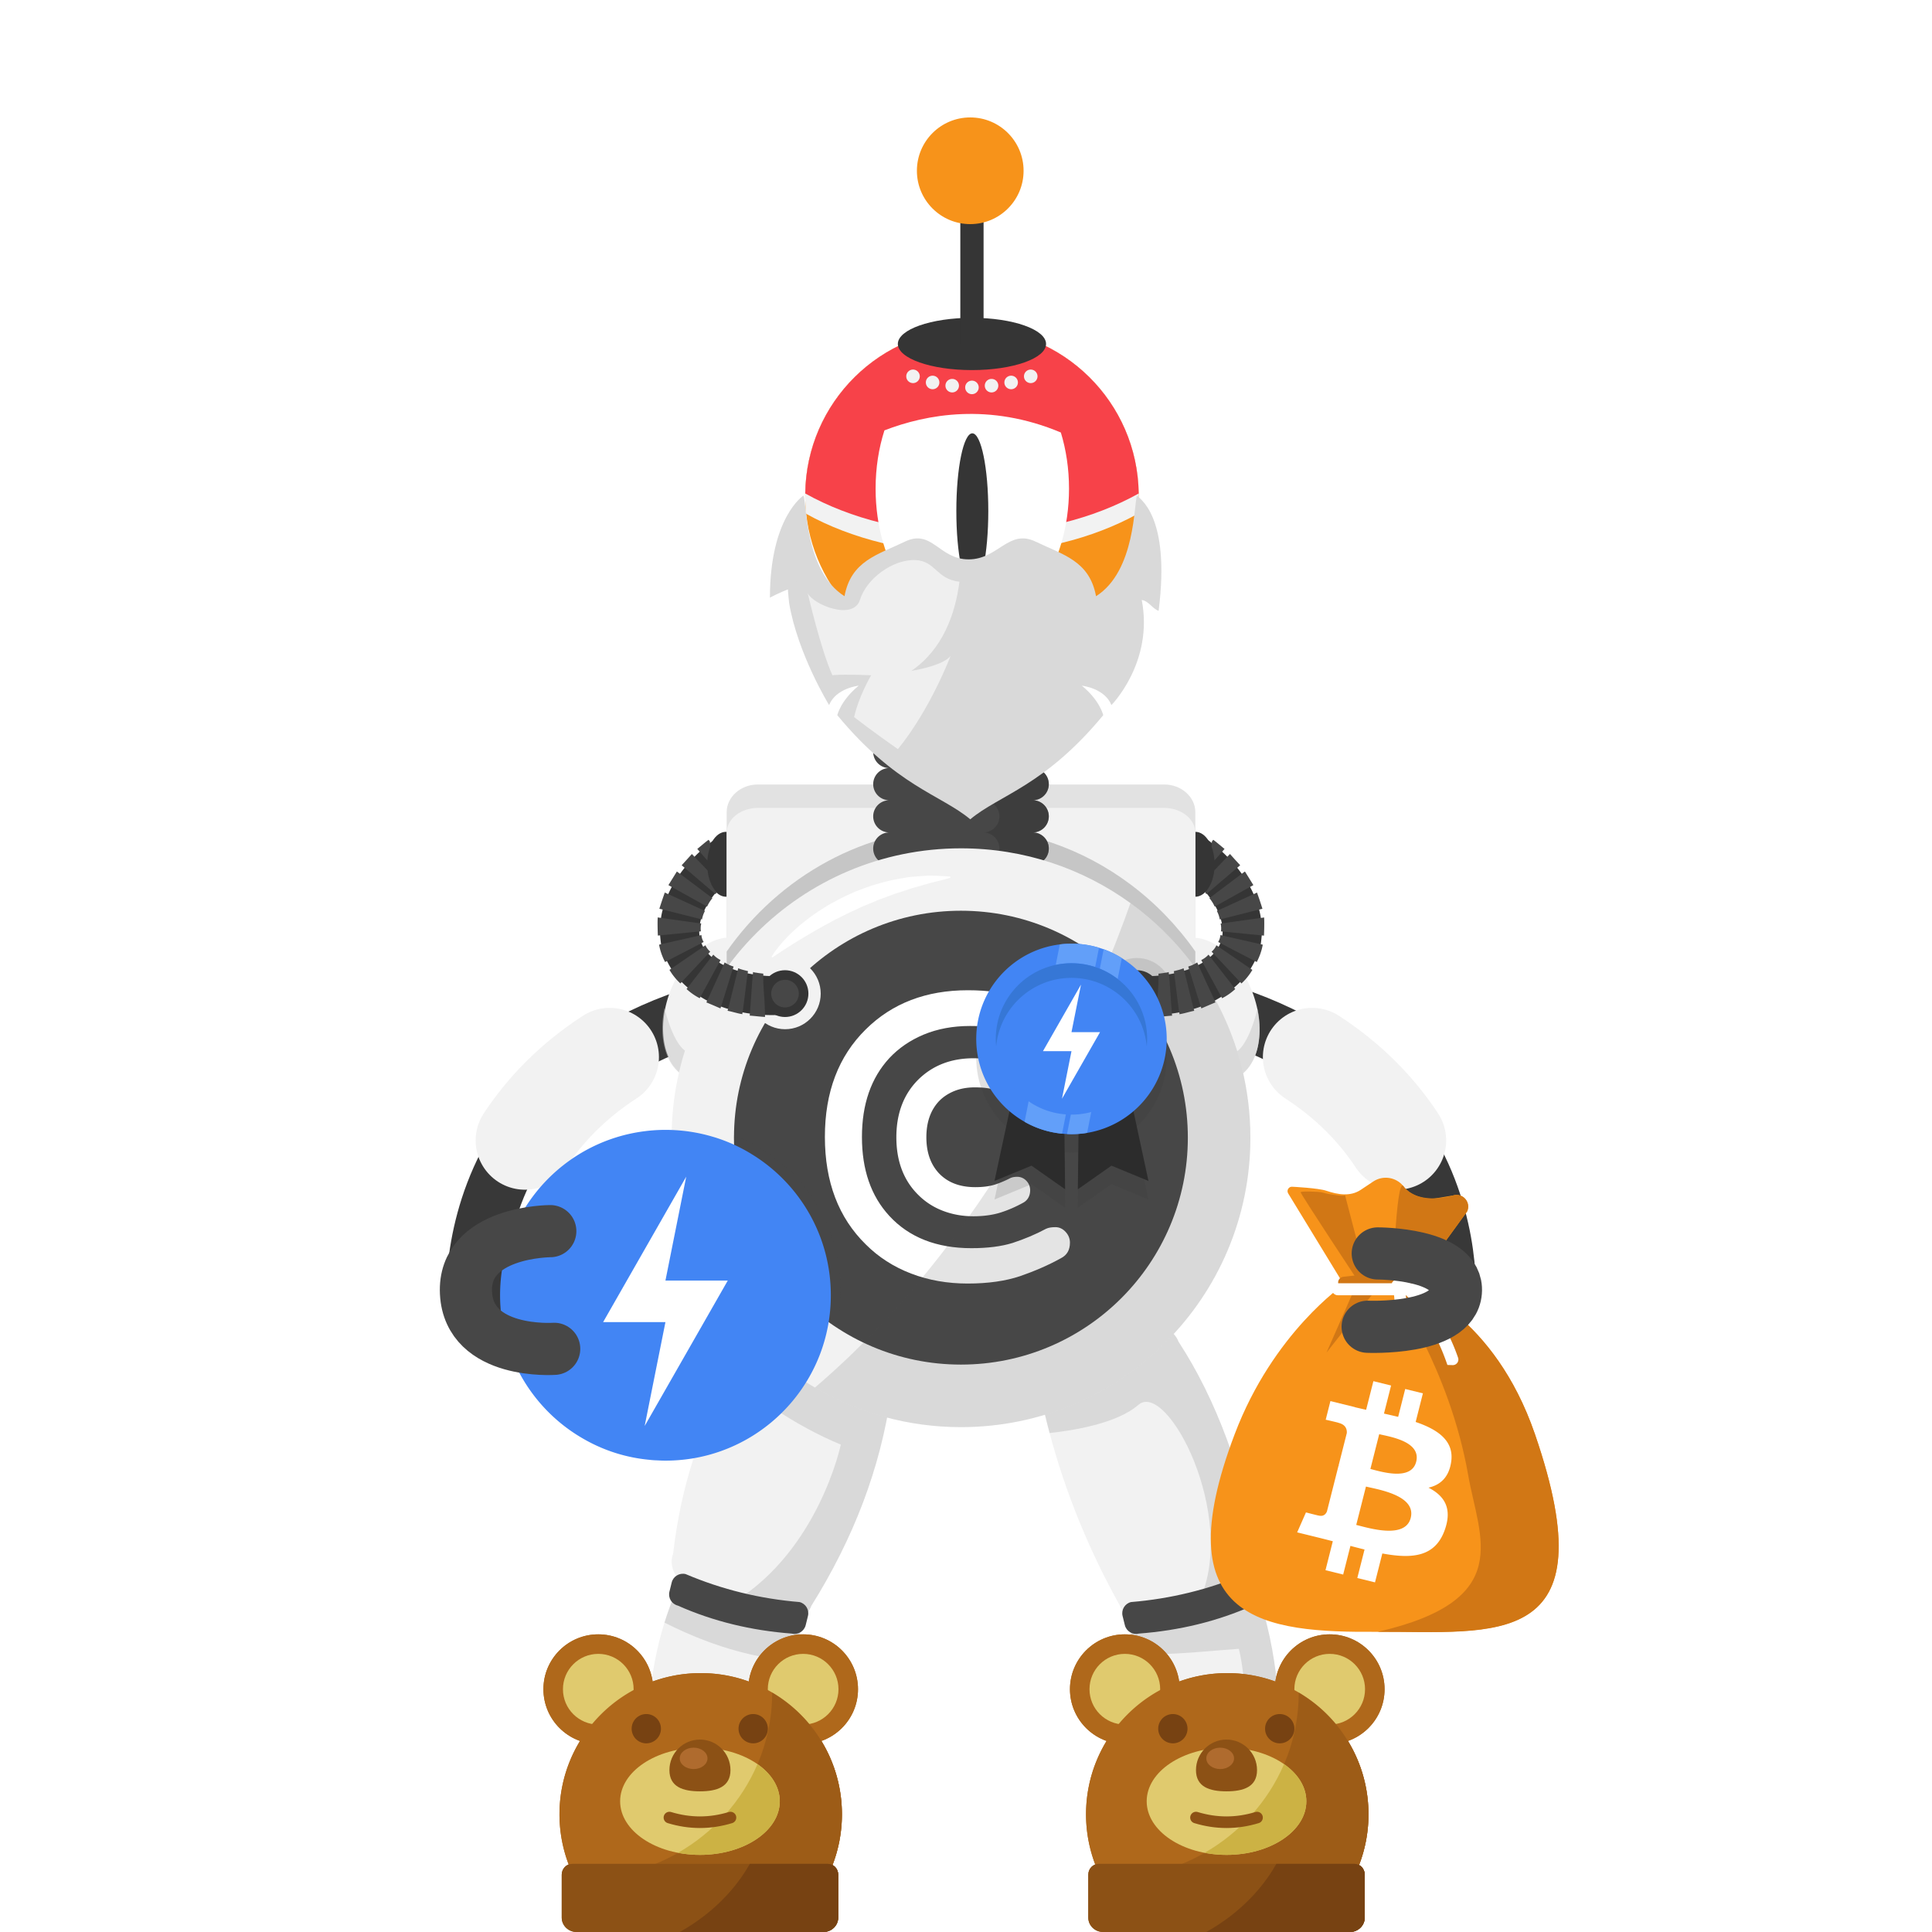<svg width="1000" height="1000" fill="none" xmlns="http://www.w3.org/2000/svg"><path fill="#fff" d="M0 0h1000v1000H0z"/><path stroke="#383838" stroke-miterlimit="10" stroke-width="30" d="M748.565 677.91s17.93-149.9-183.87-166.42"/><path stroke="#F2F2F2" stroke-linecap="round" stroke-linejoin="round" stroke-miterlimit="10" stroke-width="51" d="M723.034 590.29c-10.13-15.37-24.28-30.4-43.87-43.12"/><path fill="#383838" fill-rule="evenodd" d="M740.612 669.961c.62-7.45-4.94-14.111-12.36-14.801l-20.6-1.44c-7.45-.63-14.11 4.941-14.8 12.361-.62 7.45 4.94 14.11 12.36 14.8l20.6 1.44c7.51.65 14.18-4.91 14.8-12.36Z" clip-rule="evenodd"/><path fill="#F2F2F2" d="M413.319 831.72c2.85 32.59-1.84 64.899-12.88 96.979-.73 5.47-5.79 9.341-11.26 8.611l-21.46-2.85-21.97-2.92c-5.46-.72-9.34-5.79-8.61-11.26-3.23-28.57-1.03-55.4 6.8-80.45 1.74-5.61 3.78-11.12 6.09-16.53.73-5.46 5.78-9.33 11.25-8.61l43.43 5.77c5.46.73 9.33 5.79 8.61 11.26Z"/><path fill="#4C4C4C" d="M413.318 831.72c2.85 32.59-1.84 64.899-12.88 96.979-.73 5.47-5.791 9.341-11.261 8.611l-21.459-2.85c30.4-30.32 29.39-76.42 29.39-76.42-21.77-3.66-41.12-12.03-53.17-18.2 1.74-5.61 3.78-11.12 6.09-16.53.73-5.46 5.78-9.331 11.25-8.611l43.43 5.771c5.46.72 9.33 5.78 8.61 11.25Z" opacity=".15"/><path fill="#F2F2F2" d="M650.87 824.06c10.36 31.03 13.33 63.55 10.06 97.31.56 5.49-3.46 10.43-8.94 11l-21.53 2.23-22.05 2.28c-5.48.57-10.43-3.46-11-8.94-9.79-27.03-13.91-53.64-12.12-79.82.39-5.86 1.08-11.69 2.07-17.5-.56-5.47 3.45-10.42 8.93-10.99l43.58-4.5c5.49-.57 10.43 3.45 11 8.93Z"/><path fill="#4C4C4C" d="M650.871 824.06c10.36 31.03 13.33 63.55 10.06 97.31.56 5.49-3.46 10.43-8.94 11l-21.53 2.23c22.5-36.56 10.78-81.16 10.78-81.16-22.03 1.51-43.19 4.39-56.35 1.2 0-7.66 1.49-18.2 2.47-24.01-.56-5.47 3.45-10.42 8.93-10.99l43.58-4.5c5.49-.58 10.43 3.44 11 8.92Z" opacity=".15"/><path fill="#353535" d="M375.746 464.151c5.511 0 9.98-7.522 9.98-16.8s-4.469-16.8-9.98-16.8c-5.512 0-9.98 7.522-9.98 16.8s4.468 16.8 9.98 16.8Zm242.961 0c5.511 0 9.98-7.522 9.98-16.8s-4.469-16.8-9.98-16.8c-5.512 0-9.98 7.522-9.98 16.8s4.468 16.8 9.98 16.8Z"/><path fill="#E2E2E2" d="M618.705 420.421v87.44c0 7.95-7.25 14.39-16.18 14.39h-210.21c-8.94 0-16.19-6.44-16.19-14.39v-87.44c0-7.94 7.25-14.38 16.19-14.38h210.21c8.93 0 16.18 6.44 16.18 14.38Z"/><path fill="#F2F2F2" d="M618.705 431.051v78.32c0 7.12-7.25 12.89-16.18 12.89h-210.21c-8.94 0-16.19-5.77-16.19-12.89v-78.32c0-7.11 7.25-12.88 16.19-12.88h210.21c8.93 0 16.18 5.77 16.18 12.88Z"/><path stroke="#383838" stroke-miterlimit="10" stroke-width="30" d="M246.349 680.49s-18.11-151.47 183.69-168"/><path stroke="#F2F2F2" stroke-linecap="round" stroke-linejoin="round" stroke-miterlimit="10" stroke-width="51" d="M271.695 590.29c10.13-15.37 24.28-30.4 43.87-43.12"/><path fill="#383838" fill-rule="evenodd" d="M254.118 669.961c-.62-7.45 4.939-14.111 12.359-14.801l20.6-1.44c7.45-.63 14.11 4.941 14.8 12.361.62 7.45-4.94 14.11-12.36 14.8l-20.6 1.44c-7.51.65-14.169-4.91-14.799-12.36Z" clip-rule="evenodd"/><path fill="#F2F2F2" d="M638.43 558.634c12.951-4.867 17.373-24.982 9.877-44.928-7.496-19.945-24.071-32.169-37.022-27.302-12.951 4.867-17.372 24.982-9.877 44.928 7.496 19.945 24.071 32.169 37.022 27.302Z"/><path fill="#C6C6C6" d="M638.486 545.2c-12.95 4.87-29.54-14.469-37.03-34.409a58.251 58.251 0 0 1-2.52-8.69c-2.04 8.28-1.36 18.64 2.52 28.96 7.5 19.94 24.07 32.169 37.02 27.299 11.06-4.16 15.9-19.44 12.4-36.24-1.89 7.72-6.14 20.74-12.39 23.08Z" opacity=".5"/><path fill="#F2F2F2" d="M393.186 530.755c7.413-19.723 3.04-39.614-9.766-44.426-12.806-4.813-29.196 7.274-36.608 26.998-7.412 19.723-3.04 39.613 9.766 44.426 12.806 4.813 29.196-7.275 36.608-26.998Z"/><path fill="#C6C6C6" d="M356.325 544.791c12.95 4.87 29.54-14.471 37.03-34.411a58.245 58.245 0 0 0 2.519-8.69c2.04 8.28 1.361 18.64-2.519 28.96-7.5 19.94-24.07 32.17-37.02 27.3-11.06-4.16-15.9-19.44-12.4-36.24 1.9 7.72 6.14 20.731 12.39 23.081Z" opacity=".5"/><path fill="#C6C6C6" d="M618.707 509.371v-16.89c-9.35-13.33-20.69-25.07-33.59-34.73-24.65-18.47-54.94-29.36-87.7-29.36-49.89 0-94.07 25.27-121.3 64.11v16.87c0 7.12 7.25 12.88 16.19 12.88h210.21c8.94 0 16.19-5.77 16.19-12.88Z"/><path fill="#F2F2F2" d="m644.235 819.631-23.3 8.75-25.82 9.71c-6.18 2.32-13.13-.83-15.46-7.01-16.05-28.76-28.17-58.55-36.39-89.36-1.8-6.73-3.41-13.5-4.83-20.33-2.32-6.18.83-13.13 7.01-15.46l49.12-18.46c6.18-2.32 13.13.84 15.45 7.01 19.84 30.37 33.03 67.49 41.23 109.69 2.32 6.18-.83 13.14-7.01 15.46Z"/><path fill="#4C4C4C" d="m644.235 819.631-23.3 8.75c19.85-44.11-16.92-114.13-31.72-101.22-11.15 9.73-34.1 13.32-45.95 14.56-1.8-6.73-3.41-13.5-4.83-20.33-2.32-6.18.83-13.13 7.01-15.46l49.12-18.46c6.18-2.32 13.13.84 15.45 7.01 19.84 30.37 33.03 67.49 41.23 109.69 2.32 6.18-.83 13.14-7.01 15.46Z" opacity=".15"/><path fill="#383838" d="M505.141 627.51c-2.51-5.93 3.73-10.7 7.86-13.86 4.15-3.17 9.77-6.92 15.21-10.54 1.95-1.3 4.2-2.8 6.44-4.32-3.15.54-6.36 1.14-9.09 1.65-6.12 1.14-12.44 2.32-17.29 2.91-4.93.61-12.39 1.52-14.67-4.28-2.78-7.14 4.98-12.06 23.72-23.93 2.02-1.28 4.36-2.76 6.67-4.26-3.32.47-6.72.99-9.6 1.44-6.4.99-12.45 1.93-17.29 2.38-4.94.46-12.42 1.15-14.48-4.76-2.16-6.07 4.43-10.49 8.79-13.41 4.39-2.94 10.29-6.36 15.99-9.66 2.14-1.24 4.65-2.69 7.1-4.15-3.54.3-7.2.67-10.29.98-6.41.65-12.47 1.26-17.29 1.45-4.95.2-12.43.49-14.14-5.55-2.18-7.52 6.85-11.89 26.63-21.47 2.39-1.16 5.21-2.52 7.95-3.89-3.87-.08-7.99-.08-11.39-.09-6.43-.01-12.5-.01-17.29-.31-4.96-.31-12.44-.77-13.45-7.02-1.31-7.77 8.17-10.87 28.95-17.67 2.78-.91 6.11-2 9.27-3.09-3.74-.69-7.75-1.34-11.06-1.89-6.23-1.02-12.66-2.08-17.5-3.19-4.97-1.14-12.48-2.87-12.39-9.35 0-6.39 7.54-8.07 12.52-9.17 4.88-1.08 11.35-2.1 17.62-3.07 2.96-.46 6.48-1.01 9.85-1.59-2.98-.92-6.04-1.82-8.64-2.58-6.26-1.84-12.73-3.74-17.62-5.52-4.89-1.79-12.27-4.49-11.59-10.91.62-6.16 8-7.29 12.89-8.05 4.8-.74 10.88-1.29 17.32-1.88 2.61-.24 5.64-.52 8.65-.83-2.21-.69-4.39-1.36-6.31-1.95-21.35-6.55-30.18-9.26-29.5-16.85.62-6.13 7.87-7.38 12.66-8.22 4.73-.82 10.74-1.49 17.1-2.2 2.53-.28 5.45-.61 8.36-.96a790.9 790.9 0 0 0-6.03-1.63c-21.45-5.76-30.33-8.15-29.94-15.73.35-6.16 7.61-7.72 12.41-8.76 4.74-1.02 10.77-1.94 17.16-2.92 2.42-.37 5.2-.79 7.99-1.25-2.14-.5-4.25-.98-6.12-1.4-21.59-4.9-30.52-6.93-30.42-14.48.17-6.2 7.37-8.04 12.13-9.26 4.73-1.21 11.03-2.41 17.12-3.58 8.07-1.54 20.26-3.87 22.69-5.42-.44.28-1.69 1.56-1.69 3.71h12.04c0 7.65-9.01 9.37-30.78 13.53-2.4.46-5.18.99-7.94 1.55 3.28.79 6.66 1.56 9.52 2.21 6.31 1.43 12.27 2.79 16.93 4.15 4.74 1.39 11.91 3.48 11.73 9.68-.3 7.71-9.4 9.1-31.38 12.46-2.4.37-5.19.79-7.95 1.24 3.31.94 6.74 1.86 9.63 2.64 6.23 1.67 12.11 3.25 16.69 4.79 4.67 1.57 11.74 3.94 11.29 10.14-.5 6.5-8.33 7.9-13.5 8.82-5.23.94-12.03 1.7-18.61 2.43-2.27.25-4.88.54-7.5.86 3.24 1.05 6.59 2.08 9.43 2.95 6.13 1.88 11.92 3.66 16.41 5.34 4.59 1.72 11.52 4.32 10.89 10.45-.79 7.62-9.95 8.45-32.08 10.48-1.91.17-4.06.37-6.26.59 2.63.8 5.26 1.57 7.55 2.24 5.97 1.75 12.13 3.56 16.74 5.23 4.64 1.68 11.64 4.21 11.21 10.32-.49 7.34-9.33 8.72-30.69 12.06-1.02.16-2.12.33-3.25.51 1.08.18 2.11.35 3.09.51 21.31 3.5 30.13 4.94 30.71 12.21.5 7.04-7.02 9.5-27.13 16.08-1.44.47-3.02.99-4.65 1.53h2.72c22.22.03 31.41.04 33.14 7.32 1.65 6.89-5.46 10.33-24.46 19.53-2.04.99-4.35 2.11-6.69 3.26 1.77-.17 3.49-.34 5.04-.5 22.11-2.23 31.26-3.16 33.59 4.04 1.93 5.78-4.25 9.88-8.33 12.58-4.02 2.66-9.27 5.71-14.84 8.93-2.12 1.23-4.55 2.64-6.98 4.07 2.14-.32 4.23-.64 6.09-.93 21.91-3.39 30.97-4.8 33.63 2.29 2.18 5.75-3.86 10.12-7.85 13.01-3.94 2.85-9.1 6.12-14.57 9.58-2.15 1.36-4.63 2.93-7.09 4.53 2.35-.42 4.66-.85 6.69-1.23 21.68-4.04 30.65-5.71 33.51 1.29 2.35 5.74-3.61 10.27-7.56 13.26-3.89 2.96-9.24 6.52-14.42 9.96-6.82 4.54-17.13 11.41-18.77 13.77.3-.43.95-2.1.11-4.08l-11.07 4.7Z"/><path fill="#F2F2F2" d="M461.222 721.391c-5.48 38.8-19.67 75.24-41.22 109.69-2.33 6.18-9.28 9.33-15.46 7.01l-24.27-9.12-24.85-9.34c-6.18-2.32-9.33-9.28-7.01-15.46 3.95-34.21 13.76-64.93 29.66-92.04 3.55-6.07 7.41-11.95 11.57-17.65 2.32-6.17 9.27-9.33 15.45-7.01l49.12 18.46c6.18 2.33 9.33 9.28 7.01 15.46Z"/><path fill="#4C4C4C" d="M461.22 721.391c-5.48 38.8-19.67 75.24-41.22 109.69-2.33 6.18-9.28 9.33-15.46 7.01l-24.27-9.12c43.66-27.17 54.93-81.24 54.93-81.24-24.42-10.15-44.73-25.14-57.13-35.6 3.55-6.07 7.41-11.95 11.57-17.65 2.32-6.17 9.27-9.33 15.45-7.01l49.12 18.46c6.18 2.33 9.33 9.28 7.01 15.46Z" opacity=".15"/><path fill="#474747" d="M497.417 732.95c79.56 0 144.05-64.49 144.05-144.05 0-79.56-64.49-144.049-144.05-144.049-79.56 0-144.05 64.489-144.05 144.049 0 79.55 64.49 144.05 144.05 144.05Z"/><path fill="#383838" d="M497.421 716.28c70.36 0 127.39-57.03 127.39-127.39 0-70.35-57.03-127.39-127.39-127.39-70.35 0-127.39 57.03-127.39 127.39s57.03 127.39 127.39 127.39Z"/><path fill="#474747" d="M534.529 347.57a8.33 8.33 0 0 0 0-16.66h-74.23a8.33 8.33 0 0 0 0 16.66 8.33 8.33 0 0 0 0 16.66 8.33 8.33 0 1 0 0 16.66 8.33 8.33 0 0 0 0 16.66 8.33 8.33 0 0 0 0 16.66 8.33 8.33 0 1 0 0 16.66 8.33 8.33 0 0 0 0 16.66 8.33 8.33 0 0 0 0 16.66h74.23a8.33 8.33 0 0 0 0-16.66 8.33 8.33 0 0 0 0-16.66 8.33 8.33 0 1 0 0-16.66 8.33 8.33 0 0 0 0-16.66 8.33 8.33 0 0 0 0-16.66 8.33 8.33 0 1 0 0-16.66 8.33 8.33 0 0 0 0-16.66Z"/><path fill="#353535" d="M542.855 355.9c0-4.6-3.73-8.33-8.33-8.33a8.33 8.33 0 0 0 0-16.66h-25.58a8.33 8.33 0 0 1 0 16.66 8.33 8.33 0 0 1 0 16.66 8.33 8.33 0 1 1 0 16.66 8.33 8.33 0 0 1 0 16.66 8.33 8.33 0 0 1 0 16.66 8.33 8.33 0 1 1 0 16.66 8.33 8.33 0 0 1 0 16.66 8.33 8.33 0 0 1 0 16.66h25.58a8.33 8.33 0 0 0 0-16.66 8.33 8.33 0 0 0 0-16.66 8.33 8.33 0 1 0 0-16.66 8.33 8.33 0 0 0 0-16.66 8.33 8.33 0 0 0 0-16.66 8.33 8.33 0 1 0 0-16.66c4.6 0 8.33-3.73 8.33-8.33Z" opacity=".5"/><path fill="#F2F2F2" d="M647.205 588.89c0 82.73-67.06 149.79-149.79 149.79-27.59 0-53.43-7.45-75.62-20.47-44.37-25.99-74.17-74.18-74.17-129.33 0-82.72 67.06-149.79 149.79-149.79 32.76 0 63.06 10.52 87.7 28.35 37.62 27.23 62.09 71.48 62.09 121.45Z"/><path fill="#fff" d="M399.328 495.15c4.82-7.44 11.24-13.65 18.19-19.06 1.76-1.32 3.52-2.67 5.36-3.9 1.85-1.2 3.7-2.41 5.59-3.57 1.94-1.07 3.86-2.16 5.82-3.19 1.95-1.05 3.99-1.92 6-2.84l3.03-1.35 3.12-1.15c2.09-.74 4.14-1.58 6.27-2.18 4.26-1.21 8.51-2.43 12.89-3.1l3.26-.56 1.63-.27c.54-.08 1.1-.1 1.65-.16 2.2-.2 4.4-.35 6.59-.49 2.18-.2 4.39-.1 6.59 0 2.2.09 4.38.2 6.55.41l.04.57c-2.11.64-4.21 1.19-6.29 1.71-2.08.55-4.17.95-6.21 1.63-2.05.61-4.09 1.2-6.13 1.74-.51.15-1.02.26-1.52.43l-1.5.51-3 1c-2 .67-4.03 1.21-5.98 2.01-1.97.74-3.93 1.49-5.9 2.18-.99.32-1.94.79-2.91 1.19l-2.9 1.2-2.9 1.19-2.84 1.32c-.95.44-1.89.89-2.85 1.32-.95.43-1.92.84-2.83 1.34-1.85.97-3.74 1.87-5.62 2.81l-5.54 2.98c-1.87.97-3.64 2.09-5.5 3.09-7.31 4.2-14.49 8.71-21.71 13.59l-.45-.4Z"/><path fill="#474747" d="M589.429 845.541c20.99-1.58 40.67-6.34 58.96-14.48 3.18-.78 5.15-4.02 4.36-7.21l-1.17-4.75c-.78-3.18-4.019-5.15-7.209-4.36-18.86 8.02-38.531 12.79-58.961 14.48-3.18.78-5.15 4.02-4.36 7.21l1.17 4.75c.79 3.18 4.03 5.15 7.21 4.36Zm-92.063-139.23c64.87 0 117.46-52.59 117.46-117.46 0-64.87-52.59-117.46-117.46-117.46-64.87 0-117.46 52.59-117.46 117.46 0 64.87 52.59 117.46 117.46 117.46Z"/><path fill="#fff" fill-rule="evenodd" d="M541.491 635.991c1.16-.54 2.72-.82 4.76-.82 2.04 0 3.81.82 5.31 2.45 1.5 1.63 2.24 3.47 2.24 5.58 0 3.81-1.56 6.46-4.63 8.03-6.6 3.67-13.74 6.73-21.22 9.32-7.55 2.52-16.6 3.81-27.07 3.81-10.47 0-20.27-1.7-29.31-5.17-9.04-3.47-16.87-8.5-23.46-15.1-14.08-13.81-21.15-32.37-21.15-55.64 0-23.26 7.07-41.76 21.15-55.63 13.67-13.54 31.29-20.27 52.85-20.27 10.41 0 19.38 1.29 26.93 3.81 7.55 2.52 13.33 4.9 17.34 7.07 4.01 2.18 6.46 3.95 7.28 5.31.82 1.36 1.29 3.06 1.29 5.1 0 2.04-.75 3.88-2.24 5.51-1.5 1.63-3.26 2.45-5.31 2.45-2.04 0-3.6-.27-4.76-.82-5.64-2.99-11.43-5.37-17.34-7.21-5.92-1.84-13.26-2.72-22.1-2.72-8.84 0-16.8 1.5-23.87 4.42-7.14 2.99-13.06 7.07-17.89 12.24-9.45 10.27-14.15 23.87-14.15 40.81s4.69 30.54 14.15 40.81c10.27 11.15 24.49 16.73 42.51 16.73 8.3 0 15.44-.88 21.36-2.72 5.97-1.97 11.75-4.35 17.33-7.35Z" clip-rule="evenodd"/><path fill="#fff" fill-rule="evenodd" stroke="#fff" stroke-width="5.873" d="M524.151 612.46c.54-.27 1.36-.41 2.38-.41 1.02 0 1.9.411 2.65 1.221a4.02 4.02 0 0 1 1.09 2.79c0 1.9-.75 3.269-2.31 4.009-3.33 1.84-6.87 3.4-10.61 4.63-3.74 1.22-8.3 1.901-13.53 1.901-5.24 0-10.13-.881-14.62-2.591-4.49-1.7-8.43-4.22-11.77-7.55-7.07-6.94-10.54-16.19-10.54-27.82 0-11.63 3.54-20.88 10.54-27.82 6.87-6.73 15.64-10.13 26.46-10.13 5.24 0 9.73.611 13.47 1.911 3.74 1.29 6.67 2.449 8.64 3.539 2.04 1.09 3.2 1.971 3.67 2.651.41.68.61 1.5.61 2.52s-.34 1.899-1.09 2.719c-.75.82-1.63 1.22-2.65 1.22s-1.84-.14-2.38-.41c-2.79-1.5-5.71-2.65-8.64-3.6-2.92-.95-6.67-1.36-11.02-1.36s-8.37.75-11.97 2.24c-3.54 1.5-6.53 3.54-8.91 6.12-4.69 5.17-7.07 11.97-7.07 20.4 0 8.43 2.38 15.231 7.07 20.401 5.17 5.58 12.24 8.359 21.22 8.359 4.15 0 7.69-.469 10.68-1.359 2.91-.92 5.84-2.151 8.63-3.581Z" clip-rule="evenodd"/><path fill="#F2F2F2" d="M406.368 532.72c10.178 0 18.43-8.251 18.43-18.429 0-10.179-8.252-18.431-18.43-18.431-10.179 0-18.43 8.252-18.43 18.431 0 10.178 8.251 18.429 18.43 18.429Z"/><path fill="#D9D9D9" d="M588.414 532.72c10.179 0 18.43-8.251 18.43-18.429 0-10.179-8.251-18.431-18.43-18.431-10.178 0-18.43 8.252-18.43 18.431 0 10.178 8.252 18.429 18.43 18.429Z"/><path fill="#353535" d="M588.415 526.4c6.688 0 12.11-5.422 12.11-12.11s-5.422-12.11-12.11-12.11c-6.689 0-12.11 5.422-12.11 12.11s5.421 12.11 12.11 12.11Z"/><path fill="#353535" d="M652.554 474.76c.45 3.18.81 6.16.52 9.36-.27 2.97-.46 5.47-1.53 8.45-4.4 12.27-12.27 19.79-23.86 25.92-2.15 1.14-4.889 2.05-7.319 2.93-1.12.41-2.441.78-3.701 1.13-1.47.4-3.06.79-4.62 1.12-.92.19-1.92.39-2.91.56-1.26.22-2.52.39-3.85.56-2.54.32-5.24.52-7.83.6-.17.01-.36.01-.53.01-1.07.02-2.24.02-3.29 0-1.05-.02-1.999-.03-3.019-.11-.47-.04-.941.03-1.381-.14.08-4.2 1.78-11.45 2.4-14.77.62-3.32.44-2.54.82-5.1 1.02.14 2.09-.02 3.12-.02.34 0 .63-.01.98-.05.01 0-.11.01.05-.01s.86-.06 1.1-.06c.24 0 .451-.02.661-.039a89.54 89.54 0 0 0 3.709-.361c.59-.07 1.15-.15 1.71-.24.9-.13 1.87-.29 2.73-.45 1.79-.32 3.56-.76 5.26-1.24.89-.26 1.74-.52 2.56-.79 1.71-.58 3.36-1.25 4.93-2.01.82-.4 1.58-.81 2.31-1.22 1.51-.86 2.88-1.8 4.17-2.87.66-.55 1.24-1.09 1.79-1.65 1.13-1.15 2.08-2.34 2.91-3.66.42-.67.74-1.3 1.04-2 .31-.7.55-1.4.75-2.12.2-.72.33-1.37.43-2.12.1-.75.16-1.46.16-2.24-.01-1.52-.18-3.01-.47-4.54-.15-.76-.33-1.49-.58-2.28-.49-1.56-1.1-3.08-1.84-4.61-.36-.74-.77-1.52-1.23-2.3-.89-1.51-1.88-3.02-2.95-4.46-.52-.71-1.11-1.41-1.7-2.13-.6-.71-1.32-1.51-1.96-2.2.46-1.73.9-3.41 1.29-5.17.45-2 .81-3.99 1.16-6.04.73-4.27.18-9.38.46-13.72 0-.02 1 .71 1.01.7.01-.01.01.01.03.02 1.96 1.5 3.91 3.09 5.73 4.72.96.85 1.89 1.73 2.76 2.6a84.78 84.78 0 0 1 5.24 5.7c.88 1.05 1.69 2.1 2.46 3.15 1.62 2.22 3.11 4.52 4.43 6.86a47.57 47.57 0 0 1 1.92 3.75 55.886 55.886 0 0 1 3.02 8.171c.39 1.49.74 2.929.95 4.409Z"/><path fill="#474747" d="M618.124 523.16c0-.01-.009-.01-.009-.01v-.02c-.01-.02-.011-.039-.021-.069 0-.01-.01-.031-.01-.051-.01-.01-.01-.03-.01-.04-.01-.05-.03-.109-.05-.179 0-.01-.01-.02-.01-.02s0-.011-.01-.011v-.02c0-.01 0-.01-.01-.01-.04-.18-.1-.409-.19-.709-.75-2.82-3.86-15.481-4.59-18.451-.73-2.97-.139-.54-.599-2.41-1.49.69-3.061.99-4.631 1.41-.1.03-.29.141-.43.011.07.47.09.649.1.719v-.02c0 .01 0 .01.01.02h-.01c.01.02.01.031.01.031.02.13.08.5.22 1.52.43 3.01 1.96 15.969 2.44 18.859.07.41.11.701.14.891.01.01.01.019.01.029v.01c.01.01.01.02.01.03.01.02.01.04.01.05.01.01.01.02.01.03.01.03.01.06.01.09.01.05.02.09.02.12.01.01.01.02.01.02 0 .02.01.04.01.07.14-.21.44-.18.59-.21 2.38-.44 4.611-1.19 6.971-1.64.02-.03.009-.04.009-.04Zm-11.46 2.39-.01-.06c0-.02-.01-.03-.01-.04 0-.03 0-.05-.01-.09-.01-.03-.01-.049-.01-.069-.02-.2-.05-.521-.09-1.041-.26-2.94-1.08-15.94-1.4-18.95-.13-1.25-.16-1.52-.16-1.54l.01.071c0-.02-.01-.181-.07-.721-.68.32-1.29.27-2.03.42-.73.14-1.6.22-2.37.33-.28.04-.6.08-.88.1-.01.3 0 .45 0 .77-.01.32 0 .08.01.64 0 .54-.019 2.19-.029 2.89 0 0-.011.09-.011.41-.02 1.05-.27 5.34-.39 6.52-.02.16-.03.26-.03.32.01-.02.01-.03.01-.06-.01.07-.02.14-.02.24-.14 1.41-.41 7.43-.41 8.78-.01 1.35-.02.45-.02 1.02 0 .57-.01.42-.01.88 2.66-.11 5.28-.51 7.92-.67.02-.06.01-.1.01-.15Zm22.451-6.73c-.02-.04-.041-.08-.061-.13-.01-.03-.02-.05-.03-.07-.01-.01-.01-.009-.01-.019-.02-.03-.03-.051-.03-.071-.01-.01-.01-.02-.01-.02 0-.01-.01-.01-.01-.02l-.01-.01c-.01-.02-.02-.03-.02-.04-.01-.01-.01-.01-.01-.02-.06-.12-.13-.27-.2-.44-1.2-2.62-6.62-14.47-7.91-17.29-1.29-2.81-.33-.73-1.16-2.53-1.45.92-3 1.641-4.63 2.111.59 1.85-.16-.461.79 2.459.94 2.93 4.76 15.38 5.66 18.15.09.26.15.481.21.641.01.01.01.019.01.029.01.02.01.031.02.051.01.01.01.019.01.029.01.01.01.02.01.03.01.02.01.03.01.04.01.01.01.02.01.03v.01c.01.02.02.041.02.071.01.03.02.069.04.119l.01.02c.01.02.01.03.02.04 0-.01-.01-.03-.01-.04 2.44-1.08 4.841-2.09 7.281-3.13Zm-1.631-22.2c-2.31-2.96-.44-.56-1.96-2.5a12.281 12.281 0 0 1-3.76 2.8c.34.62.45.83.49.88 0 0 0 .011.01.011.03.05.21.37.96 1.75 1.81 3.29 6.89 12.679 9.34 17.129a30.918 30.918 0 0 0 6.801-4.76c-3.1-4.01-9.571-12.35-11.881-15.31Zm4.83-5.48c-3.1-2.12-.66-.46-2.69-1.86a9.363 9.363 0 0 1-2.5 3.301c1.69 1.79-.38-.391 2.2 2.339s9.79 10.41 13.25 14.11a30.568 30.568 0 0 0 5.65-7.009c-4.17-2.85-12.81-8.761-15.91-10.881Zm2.34-6.47c-3.65-.84-.61-.15-2.98-.68-.08 1.27-.49 2.5-1.15 3.58 2.18 1.14-.45-.239 2.87 1.511 3.32 1.74 12.62 6.549 17.1 8.859 1.47-2.83 2.55-5.82 3.1-8.98-4.93-1.14-15.28-3.44-18.94-4.29Zm19.65-9.8c-.03.01-.05.01-.07.01-.01 0-.02 0-.03.01h-.02c-.01 0-.03 0-.04.01-.01 0-.019 0-.029.01-.02 0-.041.01-.051.01-.01 0-.02.01-.03.01-.04.01-.08.01-.14.02-.18.03-.41.06-.71.1-2.9.39-15.85 2.21-18.9 2.64-1.56.21-1.68.23-1.68.22-.03.01-.18.031-.82.111.33 1.34.38 2.73.19 4.08 1.86.18-.16-.021 2.75.259 2.91.27 18.891 1.86 18.891 1.86l.629.06c-.01-.03.28-6.23.06-9.41Zm-1.28-4.41c.02 0 .03-.01.05-.01l-.05.01Zm-2.4-8.47c-.05.03-.11.051-.15.071 0 0-.01-.001-.02.009-.02.01-.049.02-.089.04-.01 0-.031.02-.061.03-.02.01-.04.02-.07.03-.04.02-.07.03-.08.04l-.01.01c-.01.01-.01.01-.02.01-.19.09-.47.21-.87.4-2.71 1.23-14.65 6.701-17.43 7.971-.85.39-1.21.549-1.34.609-.03.02-.05.02-.06.03l-.01.01c-.09.03-.26.12-.58.26.74 1.36 1.26 2.85 1.52 4.39.54-.13.711-.18.761-.18a90.3 90.3 0 0 0 1.579-.389c2.98-.73 15.67-3.961 18.53-4.651.32-.08.57-.14.75-.18h.02c.01-.01.02-.01.03-.01.02 0 .04-.01.06-.01.02-.01.03-.01.05-.01.02-.01.03-.01.05-.02.01 0 .02 0 .03-.01.01-.01.02-.01.03-.01.06-.01.1-.02.11-.02.01-.01.02-.01.02-.01.02-.01.03-.01.05-.01l.01-.01c-.87-2.86-1.8-5.59-2.81-8.39Zm-24.21 2.58h.01l.01-.009c-.01 0-.02.009-.02.009Zm17.96-13.5c-.11.08-.2.151-.27.201l-.01.009c-.02.01-.06.04-.14.1-.01.01-.02.01-.03.02-.16.12-.45.331-.95.701-2.42 1.8-12.96 9.739-15.39 11.579-.6.45-.91.68-1.06.8l-.02.02c-.02.02-.04.04-.09.07l-.42.32a18.424 18.424 0 0 1 2.74 4.381c.26-.15.42-.241.51-.291 0 0 .01-.01.02-.01l.01-.01c.01 0 .02-.01.04-.02s.03-.02.03-.02c.15-.08.49-.27 1.23-.68 2.66-1.48 14.15-7.9 16.77-9.33.45-.25.74-.41.93-.51l.01-.01.06-.03c.05-.03.09-.05.11-.06.01 0 .02-.009.02-.009l.02-.02c.02-.01.03-.011.03-.021l.01-.01c.06-.04.13-.08.21-.12-1.45-2.36-2.9-4.68-4.37-7.05Zm-7.74-9.049c-.13.13-.22.229-.28.299 0 0-.01 0-.02.02v.011l-.03.029c-.02.01-.03.03-.04.04l-.04.04c-.13.14-.37.391-.8.831-1.29 1.34-4.25 4.44-6.91 7.23-.55 4.85-2.34 8.959-4.8 11.359.24.28.46.571.67.911.18-.15.3-.261.38-.331.01 0 .01-.01.02-.01s.01-.01.01-.01c.05-.04.08-.06.09-.07.15-.13.44-.38.99-.84 2.32-1.98 12.37-10.59 14.69-12.53.45-.38.73-.62.89-.76.01-.01.02-.01.02-.02l.03-.03c.01-.01.02-.01.02-.02.01-.01.03-.02.05-.04a.145.145 0 0 1 .041-.029l-.021.009c.01-.01.021-.01.021-.02v.011l.019-.02c.07-.05.16-.141.29-.241a289.13 289.13 0 0 1-5.29-5.819Zm-8.67-7.361c-.15.21-.5.68-.62.84-.02.02-.03.04-.04.05-.01 0-.01.01-.02.02-.05.9-.11 1.8-.19 2.71.8 2.09 1.341 4.5 1.521 7.09 1.64-1.88 3.379-3.88 4.189-4.8.46-.53.62-.71.67-.77 0-.01 0-.009.01-.009v-.011h.01v-.009l.01-.011c.03-.04.13-.14.32-.37-1.97-1.56-3.82-3.24-5.86-4.73Zm-39.551 86.77a7.14 7.14 0 1 0 0-14.28 7.14 7.14 0 0 0 0 14.28Z"/><path fill="#353535" d="M406.321 526.4c6.688 0 12.11-5.422 12.11-12.11s-5.422-12.11-12.11-12.11-12.11 5.422-12.11 12.11 5.422 12.11 12.11 12.11Z"/><path fill="#353535" d="M342.187 474.76c-.45 3.18-.81 6.16-.52 9.36.27 2.97.46 5.47 1.53 8.45 4.4 12.27 12.27 19.79 23.86 25.92 2.15 1.14 4.89 2.05 7.32 2.93 1.12.41 2.44.78 3.7 1.13 1.47.4 3.06.79 4.62 1.12.92.19 1.92.39 2.91.56 1.26.22 2.52.39 3.85.56 2.54.32 5.24.52 7.83.6.17.01.36.01.53.01 1.07.02 2.24.02 3.29 0 1.05-.02 2-.03 3.02-.11.47-.04.94.03 1.38-.14-.08-4.2-1.78-11.45-2.4-14.77-.62-3.32-.44-2.54-.82-5.1-1.02.14-2.09-.02-3.12-.02-.34 0-.63-.01-.98-.05-.01 0 .11.01-.05-.01s-.86-.06-1.1-.06c-.24 0-.45-.02-.66-.039a89.59 89.59 0 0 1-3.71-.361c-.59-.07-1.15-.15-1.71-.24-.9-.13-1.87-.29-2.73-.45-1.79-.32-3.56-.76-5.26-1.24-.89-.26-1.74-.52-2.56-.79-1.71-.58-3.36-1.25-4.93-2.01-.82-.4-1.58-.81-2.31-1.22-1.51-.86-2.88-1.8-4.17-2.87-.66-.55-1.24-1.09-1.79-1.65a21.458 21.458 0 0 1-2.91-3.66 14.1 14.1 0 0 1-1.04-2c-.31-.7-.55-1.4-.75-2.12-.2-.72-.33-1.37-.43-2.12-.1-.75-.16-1.46-.16-2.24.01-1.52.18-3.01.47-4.54.15-.76.33-1.49.58-2.28.49-1.56 1.1-3.08 1.84-4.61.36-.74.77-1.52 1.23-2.3.89-1.51 1.88-3.02 2.95-4.46.52-.71 1.11-1.41 1.7-2.13.6-.71 1.32-1.51 1.96-2.2-.46-1.73-.9-3.41-1.29-5.17-.45-2-.81-3.99-1.16-6.04-.73-4.27-.18-9.38-.46-13.72 0-.02-1 .71-1.01.7-.01-.01-.01.01-.03.02-1.96 1.5-3.91 3.09-5.73 4.72-.96.85-1.89 1.73-2.76 2.6a84.78 84.78 0 0 0-5.24 5.7c-.88 1.05-1.69 2.1-2.46 3.15a70.152 70.152 0 0 0-4.43 6.86 47.57 47.57 0 0 0-1.92 3.75 55.886 55.886 0 0 0-3.02 8.171c-.4 1.49-.74 2.929-.95 4.409Z"/><path fill="#474747" d="M376.608 523.18c2.36.45 4.59 1.2 6.97 1.64.15.03.45 0 .59.21.01-.03.01-.05.01-.07 0 0 0-.01.01-.02.01-.03.01-.07.02-.12 0-.03.01-.05.01-.09 0-.01 0-.02.01-.03 0-.02.01-.03.01-.05 0-.01 0-.02.01-.03v-.01c0-.01 0-.02.01-.03.03-.19.08-.48.14-.89.48-2.89 2-15.85 2.44-18.86.15-1.01.2-1.39.22-1.52 0 0 0-.01.01-.03h-.01c.01-.01.01-.02.01-.02v.02c.01-.07.04-.25.1-.72-.14.13-.32.02-.43-.01-1.57-.42-3.14-.72-4.63-1.41-.46 1.87.13-.56-.6 2.41s-3.84 15.63-4.59 18.45c-.08.3-.14.54-.19.71l-.01.01v.02c-.01 0-.01.01-.01.01 0 .01-.01.02-.01.02-.02.07-.04.13-.05.18 0 .02-.01.03-.01.04-.01.02-.01.04-.01.05-.01.03-.02.05-.02.07v.02l-.01.01c.01.02.01.03.01.04Zm11.45 2.51c2.64.16 5.27.56 7.92.67 0-.47-.01-.31-.01-.88-.01-.57-.02.33-.02-1.02-.01-1.36-.27-7.38-.41-8.78-.01-.1-.02-.18-.02-.24.01.02.01.04.01.06 0-.06-.01-.16-.03-.32-.11-1.18-.37-5.47-.39-6.52-.01-.32-.01-.41-.01-.41-.02-.7-.03-2.34-.03-2.89.01-.56.01-.32.01-.64s.01-.47 0-.77c-.28-.02-.6-.06-.88-.1-.77-.1-1.64-.19-2.37-.33-.73-.14-1.34-.09-2.03-.42-.06.54-.07.7-.07.72l.01-.07c0 .02-.03.3-.16 1.54-.32 3.01-1.14 16.02-1.4 18.95-.04.52-.08.84-.09 1.04 0 .02 0 .04-.01.07-.01.04-.01.07-.01.09 0 .01-.01.03-.01.04l-.01.06c.03.06.02.1.01.15Zm-15.15-3.73c-.01.02-.01.03-.01.04 0-.01.01-.02.01-.04.01-.01.01-.02.01-.02.02-.04.03-.08.04-.12.01-.02.02-.05.02-.07v-.01c0-.01.01-.02.01-.03 0-.01.01-.02.01-.04.01-.01.01-.02.01-.03.01-.01.01-.02.01-.03.01-.02.01-.03.02-.05 0-.01 0-.02.01-.03.05-.16.12-.37.21-.64.9-2.77 4.72-15.22 5.66-18.15.95-2.92.2-.61.79-2.46-1.63-.48-3.18-1.19-4.63-2.11-.82 1.8.14-.28-1.16 2.53-1.29 2.82-6.71 14.67-7.91 17.29-.08.17-.14.32-.2.44 0 .01-.01.02-.01.02 0 .01-.01.02-.02.04l-.01.01c0 .01-.01.02-.01.02s-.01.01-.01.02c0 .02-.01.04-.03.07 0 .01-.01.01-.01.02-.01.02-.02.04-.03.07-.02.05-.04.09-.06.13 2.45 1.03 4.85 2.04 7.29 3.13Zm-17.54-10.04a30.58 30.58 0 0 0 6.8 4.76c2.45-4.45 7.53-13.84 9.34-17.13.76-1.37.93-1.69.96-1.75l.01-.01c.03-.05.14-.26.49-.88-1.42-.68-2.69-1.63-3.76-2.8-1.51 1.93.36-.47-1.96 2.5-2.3 2.97-8.77 11.31-11.88 15.31Zm-8.85-9.91c1.53 2.61 3.43 4.97 5.65 7.01 3.46-3.7 10.66-11.37 13.25-14.11 2.58-2.73.51-.55 2.2-2.34a9.27 9.27 0 0 1-2.5-3.3c-2.04 1.4.41-.27-2.69 1.86s-11.74 8.04-15.91 10.88Zm-5.38-13.05c.55 3.15 1.63 6.14 3.1 8.98 4.48-2.31 13.78-7.12 17.1-8.86 3.32-1.74.69-.37 2.87-1.51a7.799 7.799 0 0 1-1.15-3.58c-2.37.54.67-.15-2.98.68-3.65.85-14.01 3.15-18.94 4.29Zm-.63-4.71.63-.06s15.98-1.58 18.89-1.86c2.91-.27.89-.08 2.75-.26-.19-1.35-.14-2.74.19-4.08-.64-.09-.79-.11-.82-.11 0 .01-.13-.01-1.68-.22-3.05-.43-16.01-2.25-18.9-2.64-.3-.04-.54-.07-.71-.1-.05-.01-.1-.01-.14-.02-.01 0-.02-.01-.03-.01-.02 0-.03-.01-.05-.01-.01-.01-.02-.01-.03-.01-.02-.01-.03-.01-.04-.01h-.02c-.01-.01-.02-.01-.03-.01-.02-.01-.04-.01-.07-.01-.23 3.21.06 9.41.06 9.41Zm1.16-13.79c.02 0 .03.01.05.01v-.01h-.05Zm-.38-.1s.01 0 .01.01c.02 0 .03 0 .05.01.01 0 .01 0 .02.01.01 0 .05.01.11.02.01.01.02.01.03.01.01.01.02.01.03.01.02.01.03.01.05.02.02 0 .04.01.05.01.02.01.04.01.06.01.01.01.02.01.03.01h.02c.18.04.43.1.75.18 2.85.69 15.55 3.92 18.53 4.65 1.24.31 1.53.38 1.58.39.04 0 .22.05.76.18.26-1.53.78-3.02 1.52-4.39-.32-.15-.49-.23-.58-.26l-.01-.01c-.01-.01-.03-.01-.06-.03-.13-.06-.49-.22-1.34-.61-2.78-1.27-14.72-6.75-17.43-7.97-.41-.19-.68-.31-.87-.4-.01 0-.01 0-.02-.01l-.01-.01-.08-.04a.488.488 0 0 0-.07-.03.163.163 0 0 1-.06-.03c-.04-.02-.08-.03-.09-.04-.01-.01-.02-.01-.02-.01-.04-.02-.1-.04-.15-.07-.99 2.82-1.92 5.55-2.81 8.39Zm27.02-5.81.01.01h.01c-.01.01-.01 0-.02-.01Zm-22.33-6.42c.08.04.15.08.21.12 0 0 .01 0 .01.01.01.01.02.01.03.02.01.01.02.01.02.02.01 0 .01.01.02.01.02.01.06.03.11.06l.06.03c.01 0 .01.01.01.01.18.1.48.26.93.51 2.62 1.43 14.11 7.85 16.77 9.33.74.41 1.08.6 1.23.68 0 0 .01.01.03.02.02.01.03.02.04.02l.01.01c.01.01.02.01.02.01.09.05.25.14.51.29.7-1.58 1.63-3.06 2.74-4.38-.21-.15-.34-.26-.42-.32-.04-.03-.07-.05-.09-.07-.02-.01-.02-.02-.02-.02-.15-.12-.46-.35-1.06-.8-2.43-1.83-12.97-9.77-15.39-11.58a37.875 37.875 0 0 0-.98-.72c-.08-.06-.13-.09-.14-.1l-.01-.01c-.07-.05-.15-.12-.27-.2-1.45 2.36-2.9 4.68-4.37 7.05Zm6.85-10.28c.13.1.22.19.29.24l.02.02v-.01l.02.02-.02-.01c.02.01.03.02.04.03.02.02.04.03.05.04l.02.02.03.03c.01.01.02.01.02.02.16.14.44.37.89.76 2.32 1.95 12.37 10.56 14.69 12.53.54.46.84.71.99.84.01.01.04.03.09.07l.01.01c.01.01.01.01.02.01.08.07.2.18.38.33.21-.34.44-.63.67-.91-2.46-2.4-4.25-6.51-4.8-11.36-2.66-2.8-5.62-5.89-6.91-7.23-.43-.44-.67-.7-.8-.83l-.04-.04-.04-.04c-.01-.02-.02-.03-.03-.03v-.01l-.02-.02c-.06-.07-.15-.16-.28-.3-1.77 1.96-3.5 3.88-5.29 5.82Zm8.09-8.45c.2.22.29.33.32.37l.01.01v.01h.01v.01c.01 0 .01 0 .01.01.05.05.21.24.67.77.81.93 2.55 2.92 4.19 4.8.18-2.59.71-5 1.52-7.09-.08-.9-.14-1.81-.19-2.71-.01-.01-.01-.02-.02-.02-.01-.01-.02-.03-.04-.05-.11-.15-.47-.62-.62-.84-2.04 1.48-3.89 3.16-5.86 4.73Zm45.402 82.03a7.14 7.14 0 1 0 0-14.28 7.14 7.14 0 0 0 0 14.28Z"/><path fill="#F7931A" d="M713.118 844.63c60.25-.43 120.119 10.26 81.329-102.42-21.09-61.25-63.51-76.06-63.51-76.06l28.431-39.08c2.21-4.78-2.32-9.9-7.33-8.29 0 0-6.12 1.01-8.8 1.46-5.31.88-12.78-1.27-16.18-5.45l-.71-.88c-3.8-4.68-10.54-5.7-15.56-2.36l-6.45 4.3c-5.38 3.58-11.771 2.54-17.891.47-4.17-1.41-17.48-2.06-17.48-2.06-1.89-.22-3.199 1.83-2.209 3.45l28.79 47.18s-36.54 24.87-56.44 77.32c-36.91 97.24 14.77 102.84 74.01 102.42Z"/><path fill="#D17715" d="M713.117 844.631c60.25-.25 120.12 10.26 81.33-102.42-21.09-61.25-63.51-76.06-63.51-76.06l28.43-39.08c2.21-4.78-2.32-9.9-7.33-8.29 0 0-16.5 5.28-24.97-3.99l-.71-.88c-3.8-4.68-5.54 52.99-5.54 52.99s29.49 41.41 39.13 96.68c5.66 32.45 24.46 64.65-46.83 81.05Zm-5.191-181.07-11.74-44.93s-.31.59-4.49 0c-4.18-.59-4.18-.59-7.95-1.55-.76-.19-10.1-.67-10.54 0-.34.51 30.71 47.49 30.71 47.49l4.01-1.01Zm-7.497 5.07-13.82 31.46 24.77-31.46h-10.95Z"/><path fill="#D17715" d="m737.06 662.29-41.13 4.69c-1.63.19-3.1-.98-3.28-2.61l-.02-.21c-.19-1.63.98-3.1 2.61-3.28l41.13-4.69c1.63-.19 3.1.98 3.28 2.61l.02.21c.19 1.62-.98 3.09-2.61 3.28Z"/><path fill="#fff" d="M737.509 670.421h-45.05c-1.71 0-3.1-1.39-3.1-3.1 0-1.71 1.39-3.1 3.1-3.1h45.05c1.71 0 3.1 1.39 3.1 3.1 0 1.71-1.39 3.1-3.1 3.1Z"/><path fill="#fff" d="M749.174 706.501c-5.6-16.51-14.64-31.571-28.69-42.611 2.01-1 5.02-4.019 6.02-3.009 12.77 10.8 22.77 25.88 28.24 42.02a2.897 2.897 0 0 1-2.879 3.68l-2.691-.08Z"/><path fill="#fff" d="M717.549 689.63c4.01-7.56 5.51-15.66 2.98-24.08-.49-1.64.83-3.26 2.53-3.07 1.45.16 2.67.38 2.77.82 3.64 9.81 2.51 20.23-2.84 29.2-.71 1-2.98 1.16-4.49.32a2.377 2.377 0 0 1-.95-3.19Zm15.465 66.971c-2.58 10.19-18.53 5.01-23.7 3.74l4.56-18.01c5.17 1.27 21.83 3.64 19.14 14.27Zm-2.83 29.07c-2.83 11.2-21.99 5.15-28.2 3.63l5.03-19.86c6.21 1.52 26.12 4.54 23.17 16.23Zm20.93-28.91c1.66-10.94-6.8-16.82-18.37-20.75l3.75-14.82-9.16-2.25-3.65 14.43c-2.41-.59-4.88-1.15-7.34-1.7l3.68-14.53-9.16-2.25-3.76 14.82c-1.99-.45-3.95-.89-5.85-1.35l.01-.05-12.64-3.11-2.44 9.64s6.8 1.53 6.66 1.63c3.71.91 4.38 3.33 4.27 5.25l-4.28 16.89c.26.06.59.16.95.3-.31-.07-.63-.16-.97-.24l-5.99 23.65c-.45 1.11-1.6 2.77-4.2 2.14.09.13-6.66-1.64-6.66-1.64l-4.55 10.33 11.92 2.93c2.22.55 4.39 1.12 6.53 1.66l-3.79 14.99 9.15 2.25 3.76-14.83c2.5.67 4.93 1.29 7.3 1.87l-3.74 14.76 9.16 2.25 3.79-14.96c15.63 2.91 27.38 1.74 32.32-12.18 3.99-11.2-.2-17.67-8.42-21.88 6.01-1.36 10.52-5.24 11.72-13.25Z"/><path stroke="#474747" stroke-linecap="round" stroke-linejoin="round" stroke-miterlimit="10" stroke-width="27" d="M707.898 686.72s44.041 1.95 45.651-18.04c1.61-19.99-40.43-19.9-40.43-19.9"/><path fill="#474747" d="M394.854 595.081a84.443 84.443 0 0 0-14.93-7.421c0 .4-.01.791-.01 1.191 0 41.1 21.11 77.26 53.08 98.25a85.844 85.844 0 0 0 2.2-19.371c0-30.64-16.11-57.539-40.34-72.649Z" opacity=".2"/><path fill="#4285F4" d="M430.036 670.42c0 42.49-30.95 77.74-71.55 84.46a86.68 86.68 0 0 1-14.05 1.141 59.7 59.7 0 0 1-4.04-.131c-1.49-.04-2.94-.129-4.39-.309a83.423 83.423 0 0 1-33.71-10.671c-25.94-14.66-43.46-42.54-43.46-74.49 0-43.72 32.79-79.76 75.11-84.94 3.42-.44 6.94-.66 10.49-.66 8.6 0 16.9 1.27 24.76 3.64 1.41.4 2.81.88 4.17 1.36a83.37 83.37 0 0 1 16.33 7.951c24.23 15.1 40.34 42.009 40.34 72.649Z"/><path fill="#fff" fill-rule="evenodd" d="m355.182 609.051-43.01 75.27h32.26l-10.75 53.77 43.01-75.27h-32.26l10.75-53.77Z" clip-rule="evenodd"/><path stroke="#474747" stroke-linecap="round" stroke-linejoin="round" stroke-miterlimit="10" stroke-width="27" d="M286.848 698.15s-44.04 3.13-45.65-28.89c-1.61-32.02 43.63-32.02 43.63-32.02"/><path fill="#4C4C4C" d="M647.207 588.89c0 82.73-67.06 149.79-149.79 149.79-27.59 0-53.43-7.45-75.62-20.47 98.3-83.9 148.03-207.13 163.33-250.76 37.61 27.22 62.08 71.47 62.08 121.44Z" opacity=".15"/><path fill="#474747" d="M409.815 845.541c-20.99-1.58-40.67-6.34-58.96-14.48-3.18-.78-5.15-4.02-4.36-7.21l1.17-4.75c.78-3.18 4.02-5.15 7.21-4.36 18.86 8.02 38.53 12.79 58.96 14.48 3.18.78 5.15 4.02 4.36 7.21l-1.17 4.75c-.79 3.18-4.03 5.15-7.21 4.36Z"/><g clip-path="url(#a)"><path fill="#AF681B" d="M582.212 902.73c15.685 0 28.4-12.715 28.4-28.4 0-15.685-12.715-28.4-28.4-28.4-15.684 0-28.4 12.715-28.4 28.4 0 15.685 12.716 28.4 28.4 28.4Z"/><path fill="#E0CA6E" d="M582.212 892.62c10.101 0 18.29-8.189 18.29-18.29 0-10.101-8.189-18.29-18.29-18.29-10.101 0-18.29 8.189-18.29 18.29 0 10.101 8.189 18.29 18.29 18.29Z"/><path fill="#AF681B" d="M688.252 902.73c15.684 0 28.4-12.715 28.4-28.4 0-15.685-12.716-28.4-28.4-28.4-15.685 0-28.4 12.715-28.4 28.4 0 15.685 12.715 28.4 28.4 28.4Z"/><path fill="#E0CA6E" d="M688.251 892.62c10.101 0 18.29-8.189 18.29-18.29 0-10.101-8.189-18.29-18.29-18.29-10.101 0-18.29 8.189-18.29 18.29 0 10.101 8.189 18.29 18.29 18.29Z"/><path fill="#AF681B" d="M708.323 939.09c0 9.54-1.84 18.65-5.17 27h-135.85a72.93 72.93 0 0 1-5.17-27c0-40.36 32.73-73.09 73.1-73.09 8.72 0 17.08 1.52 24.82 4.33 28.15 10.16 48.27 37.11 48.27 68.76Z"/><path fill="#8C5115" d="M672.214 876.05v.04c0 41.18-26.55 76.3-63.87 90h94.81a72.73 72.73 0 0 0 5.17-27c0-26.87-14.51-50.35-36.11-63.04Z" opacity=".5"/><path fill="#E0CA6E" d="M634.843 960.08c22.821 0 41.32-12.419 41.32-27.74 0-15.32-18.499-27.74-41.32-27.74-22.82 0-41.32 12.42-41.32 27.74 0 15.321 18.5 27.74 41.32 27.74Z"/><path fill="#CCB244" d="M634.84 960.08c22.82 0 41.32-12.42 41.32-27.74 0-7.46-4.4-14.23-11.54-19.22-8.27 19.29-22.8 35.39-41.12 45.89 3.6.69 7.4 1.07 11.34 1.07Z"/><path fill="#8C5115" d="M650.639 916.2c0 8.73-7.07 10.99-15.8 10.99s-15.8-2.26-15.8-10.99 7.07-15.8 15.8-15.8 15.8 7.08 15.8 15.8Z"/><path fill="#AF6B2E" d="M631.563 915.67c3.965 0 7.18-2.48 7.18-5.54 0-3.059-3.215-5.54-7.18-5.54-3.966 0-7.18 2.481-7.18 5.54 0 3.06 3.214 5.54 7.18 5.54Z"/><path fill="#774212" d="M662.385 902.35a7.58 7.58 0 1 0 0-15.16 7.58 7.58 0 0 0-7.58 7.58 7.58 7.58 0 0 0 7.58 7.58Zm-55.313 0a7.58 7.58 0 1 0 0-15.16 7.58 7.58 0 0 0 0 15.16Z"/><path stroke="#8C5115" stroke-linecap="round" stroke-miterlimit="10" stroke-width="6" d="M619.039 940.77c10.53 3.21 21.06 3.21 31.6 0"/><path fill="#AF681B" d="M309.673 902.73c15.685 0 28.4-12.715 28.4-28.4 0-15.685-12.715-28.4-28.4-28.4-15.684 0-28.4 12.715-28.4 28.4 0 15.685 12.716 28.4 28.4 28.4Z"/><path fill="#E0CA6E" d="M309.673 892.62c10.101 0 18.29-8.189 18.29-18.29 0-10.101-8.189-18.29-18.29-18.29-10.101 0-18.29 8.189-18.29 18.29 0 10.101 8.189 18.29 18.29 18.29Z"/><path fill="#AF681B" d="M415.705 902.73c15.684 0 28.4-12.715 28.4-28.4 0-15.685-12.716-28.4-28.4-28.4-15.685 0-28.4 12.715-28.4 28.4 0 15.685 12.715 28.4 28.4 28.4Z"/><path fill="#E0CA6E" d="M415.704 892.62c10.101 0 18.29-8.189 18.29-18.29 0-10.101-8.189-18.29-18.29-18.29-10.101 0-18.29 8.189-18.29 18.29 0 10.101 8.189 18.29 18.29 18.29Z"/><path fill="#AF681B" d="M435.776 939.09c0 9.54-1.84 18.65-5.17 27h-135.85a72.93 72.93 0 0 1-5.17-27c0-40.36 32.73-73.09 73.1-73.09 8.72 0 17.08 1.52 24.82 4.33 28.16 10.16 48.27 37.11 48.27 68.76Z"/><path fill="#8C5115" d="M399.667 876.05v.04c0 41.18-26.55 76.3-63.87 90h94.81a72.73 72.73 0 0 0 5.17-27c0-26.87-14.5-50.35-36.11-63.04Z" opacity=".5"/><path fill="#E0CA6E" d="M362.297 960.08c22.82 0 41.32-12.419 41.32-27.74 0-15.32-18.5-27.74-41.32-27.74-22.821 0-41.32 12.42-41.32 27.74 0 15.321 18.499 27.74 41.32 27.74Z"/><path fill="#CCB244" d="M362.293 960.08c22.82 0 41.32-12.42 41.32-27.74 0-7.46-4.4-14.23-11.54-19.22-8.27 19.29-22.8 35.39-41.12 45.89 3.6.69 7.41 1.07 11.34 1.07Z"/><path fill="#8C5115" d="M378.092 916.2c0 8.73-7.07 10.99-15.8 10.99s-15.8-2.26-15.8-10.99 7.07-15.8 15.8-15.8 15.8 7.08 15.8 15.8Z"/><path fill="#AF6B2E" d="M359.016 915.67c3.965 0 7.18-2.48 7.18-5.54 0-3.059-3.215-5.54-7.18-5.54s-7.18 2.481-7.18 5.54c0 3.06 3.215 5.54 7.18 5.54Z"/><path fill="#774212" d="M389.846 902.35a7.58 7.58 0 1 0 0-15.16 7.58 7.58 0 0 0-7.58 7.58 7.58 7.58 0 0 0 7.58 7.58Zm-55.321 0a7.58 7.58 0 0 0 7.58-7.58 7.58 7.58 0 1 0-15.16 0 7.58 7.58 0 0 0 7.58 7.58Z"/><path stroke="#8C5115" stroke-linecap="round" stroke-miterlimit="10" stroke-width="6" d="M346.492 940.77c10.53 3.21 21.06 3.21 31.6 0"/><path fill="#8C5115" d="M706.387 970.33v22.22c0 4.11-3.44 7.45-7.7 7.45h-127.69c-4.26 0-7.7-3.34-7.7-7.45v-22.22c0-3.1 2.42-5.61 5.39-5.61h132.31c2.98 0 5.39 2.51 5.39 5.61Z"/><path fill="#774212" d="M706.383 970.33v22.22c0 4.11-3.44 7.45-7.7 7.45h-74.3c1.24-.7 2.44-1.4 3.6-2.11 17.55-10.78 27.43-23.89 32.68-33.17h40.33c2.98 0 5.39 2.51 5.39 5.61Z"/><path fill="#8C5115" d="M433.84 970.33v22.22c0 4.11-3.44 7.45-7.7 7.45H298.45c-4.26 0-7.7-3.34-7.7-7.45v-22.22c0-3.1 2.42-5.61 5.39-5.61h132.31c2.98 0 5.39 2.51 5.39 5.61Z"/><path fill="#774212" d="M433.844 970.33v22.22c0 4.11-3.44 7.45-7.7 7.45h-74.3c1.24-.7 2.44-1.4 3.6-2.11 17.55-10.78 27.43-23.89 32.68-33.17h40.33c2.98 0 5.39 2.51 5.39 5.61Z"/><path fill="#AF681B" d="M582.212 902.73c15.685 0 28.4-12.715 28.4-28.4 0-15.685-12.715-28.4-28.4-28.4-15.684 0-28.4 12.715-28.4 28.4 0 15.685 12.716 28.4 28.4 28.4Z"/><path fill="#E0CA6E" d="M582.212 892.62c10.101 0 18.29-8.189 18.29-18.29 0-10.102-8.189-18.29-18.29-18.29-10.101 0-18.29 8.188-18.29 18.29 0 10.101 8.189 18.29 18.29 18.29Z"/><path fill="#AF681B" d="M688.252 902.73c15.684 0 28.4-12.715 28.4-28.4 0-15.685-12.716-28.4-28.4-28.4-15.685 0-28.4 12.715-28.4 28.4 0 15.685 12.715 28.4 28.4 28.4Z"/><path fill="#E0CA6E" d="M688.251 892.62c10.101 0 18.29-8.189 18.29-18.29 0-10.102-8.189-18.29-18.29-18.29-10.101 0-18.29 8.188-18.29 18.29 0 10.101 8.189 18.29 18.29 18.29Z"/><path fill="#AF681B" d="M708.323 939.09c0 9.54-1.84 18.65-5.17 27h-135.85a72.93 72.93 0 0 1-5.17-27c0-40.36 32.73-73.09 73.1-73.09 8.72 0 17.08 1.52 24.82 4.33 28.15 10.16 48.27 37.11 48.27 68.76Z"/><path fill="#8C5115" d="M672.214 876.05v.04c0 41.18-26.55 76.3-63.87 90h94.81a72.73 72.73 0 0 0 5.17-27c0-26.87-14.51-50.35-36.11-63.04Z" opacity=".5"/><path fill="#E0CA6E" d="M634.843 960.08c22.821 0 41.32-12.42 41.32-27.74 0-15.321-18.499-27.74-41.32-27.74-22.82 0-41.32 12.419-41.32 27.74 0 15.32 18.5 27.74 41.32 27.74Z"/><path fill="#CCB244" d="M634.84 960.08c22.82 0 41.32-12.42 41.32-27.74 0-7.46-4.4-14.23-11.54-19.22-8.27 19.29-22.8 35.39-41.12 45.89 3.6.69 7.4 1.07 11.34 1.07Z"/><path fill="#8C5115" d="M650.639 916.2c0 8.73-7.07 10.99-15.8 10.99s-15.8-2.26-15.8-10.99 7.07-15.8 15.8-15.8 15.8 7.08 15.8 15.8Z"/><path fill="#AF6B2E" d="M631.563 915.669c3.965 0 7.18-2.48 7.18-5.54 0-3.059-3.215-5.54-7.18-5.54-3.966 0-7.18 2.481-7.18 5.54 0 3.06 3.214 5.54 7.18 5.54Z"/><path fill="#774212" d="M662.385 902.349a7.58 7.58 0 1 0 0-15.16 7.58 7.58 0 0 0-7.58 7.58 7.58 7.58 0 0 0 7.58 7.58Zm-55.313 0a7.58 7.58 0 1 0 0-15.16 7.58 7.58 0 0 0 0 15.16Z"/><path stroke="#8C5115" stroke-linecap="round" stroke-miterlimit="10" stroke-width="6" d="M619.039 940.77c10.53 3.21 21.06 3.21 31.6 0"/><path fill="#AF681B" d="M309.673 902.73c15.685 0 28.4-12.715 28.4-28.4 0-15.685-12.715-28.4-28.4-28.4-15.684 0-28.4 12.715-28.4 28.4 0 15.685 12.716 28.4 28.4 28.4Z"/><path fill="#E0CA6E" d="M309.673 892.62c10.101 0 18.29-8.189 18.29-18.29 0-10.102-8.189-18.29-18.29-18.29-10.101 0-18.29 8.188-18.29 18.29 0 10.101 8.189 18.29 18.29 18.29Z"/><path fill="#AF681B" d="M415.705 902.73c15.684 0 28.4-12.715 28.4-28.4 0-15.685-12.716-28.4-28.4-28.4-15.685 0-28.4 12.715-28.4 28.4 0 15.685 12.715 28.4 28.4 28.4Z"/><path fill="#E0CA6E" d="M415.704 892.62c10.101 0 18.29-8.189 18.29-18.29 0-10.102-8.189-18.29-18.29-18.29-10.101 0-18.29 8.188-18.29 18.29 0 10.101 8.189 18.29 18.29 18.29Z"/><path fill="#AF681B" d="M435.776 939.09c0 9.54-1.84 18.65-5.17 27h-135.85a72.93 72.93 0 0 1-5.17-27c0-40.36 32.73-73.09 73.1-73.09 8.72 0 17.08 1.52 24.82 4.33 28.16 10.16 48.27 37.11 48.27 68.76Z"/><path fill="#8C5115" d="M399.667 876.05v.04c0 41.18-26.55 76.3-63.87 90h94.81a72.73 72.73 0 0 0 5.17-27c0-26.87-14.5-50.35-36.11-63.04Z" opacity=".5"/><path fill="#E0CA6E" d="M362.297 960.08c22.82 0 41.32-12.42 41.32-27.74 0-15.321-18.5-27.74-41.32-27.74-22.821 0-41.32 12.419-41.32 27.74 0 15.32 18.499 27.74 41.32 27.74Z"/><path fill="#CCB244" d="M362.293 960.08c22.82 0 41.32-12.42 41.32-27.74 0-7.46-4.4-14.23-11.54-19.22-8.27 19.29-22.8 35.39-41.12 45.89 3.6.69 7.41 1.07 11.34 1.07Z"/><path fill="#8C5115" d="M378.092 916.2c0 8.73-7.07 10.99-15.8 10.99s-15.8-2.26-15.8-10.99 7.07-15.8 15.8-15.8 15.8 7.08 15.8 15.8Z"/><path fill="#AF6B2E" d="M359.016 915.669c3.965 0 7.18-2.48 7.18-5.54 0-3.059-3.215-5.54-7.18-5.54s-7.18 2.481-7.18 5.54c0 3.06 3.215 5.54 7.18 5.54Z"/><path fill="#774212" d="M389.846 902.349a7.58 7.58 0 1 0 0-15.16 7.58 7.58 0 0 0-7.58 7.58 7.58 7.58 0 0 0 7.58 7.58Zm-55.321 0a7.58 7.58 0 0 0 7.58-7.58 7.58 7.58 0 1 0-15.16 0 7.58 7.58 0 0 0 7.58 7.58Z"/><path stroke="#8C5115" stroke-linecap="round" stroke-miterlimit="10" stroke-width="6" d="M346.492 940.77c10.53 3.21 21.06 3.21 31.6 0"/><path fill="#8C5115" d="M706.387 970.33v22.22c0 4.11-3.44 7.45-7.7 7.45h-127.69c-4.26 0-7.7-3.34-7.7-7.45v-22.22c0-3.1 2.42-5.61 5.39-5.61h132.31c2.98 0 5.39 2.51 5.39 5.61Z"/><path fill="#774212" d="M706.383 970.33v22.22c0 4.11-3.44 7.45-7.7 7.45h-74.3c1.24-.7 2.44-1.4 3.6-2.11 17.55-10.78 27.43-23.89 32.68-33.17h40.33c2.98 0 5.39 2.51 5.39 5.61Z"/><path fill="#8C5115" d="M433.84 970.33v22.22c0 4.11-3.44 7.45-7.7 7.45H298.45c-4.26 0-7.7-3.34-7.7-7.45v-22.22c0-3.1 2.42-5.61 5.39-5.61h132.31c2.98 0 5.39 2.51 5.39 5.61Z"/><path fill="#774212" d="M433.844 970.33v22.22c0 4.11-3.44 7.45-7.7 7.45h-74.3c1.24-.7 2.44-1.4 3.6-2.11 17.55-10.78 27.43-23.89 32.68-33.17h40.33c2.98 0 5.39 2.51 5.39 5.61Z"/></g><defs><clipPath id="a"><path fill="#fff" d="M0 0h1000v1000H0z"/></clipPath></defs><path fill="#F7931A" d="M589.386 256.51c0 3.19-.171 6.35-.511 9.45-4.71 43.22-41.319 76.86-85.799 76.86-44.47 0-81.081-33.63-85.801-76.85-.34-3.1-.509-6.26-.509-9.46 0-.37-.001-.73.009-1.09.58-47.16 39.001-85.21 86.301-85.21 47.3 0 85.709 38.05 86.299 85.21.01.36.011.73.011 1.09Z"/><path fill="#F2F2F2" d="M589.386 256.51c0 3.19-.171 6.35-.511 9.45-23.12 12.8-53.079 20.53-85.799 20.53-32.73 0-62.681-7.72-85.801-20.53-.34-3.1-.509-6.26-.509-9.46 0-.37-.001-.73.009-1.09.58-47.16 39.001-85.21 86.301-85.21 47.3 0 85.709 38.05 86.299 85.21.01.37.011.74.011 1.1Z"/><path fill="#F74249" d="M589.389 255.42c-23.19 12.98-53.34 20.81-86.3 20.81-32.97 0-63.12-7.84-86.3-20.81.58-47.16 39-85.21 86.3-85.21s85.71 38.05 86.3 85.21Z"/><path fill="#F2F2F2" d="M503.078 204.02a3.5 3.5 0 1 0 0-7 3.5 3.5 0 0 0 0 7Zm20.289-2.56a3.5 3.5 0 1 0 0-7 3.5 3.5 0 0 0 0 7Zm-10.14 1.66a3.5 3.5 0 1 0 0-7 3.5 3.5 0 0 0 0 7Zm20.281-4.83a3.5 3.5 0 1 0 0-7 3.5 3.5 0 0 0 0 7Zm-60.93 0a3.5 3.5 0 1 0 0-7 3.5 3.5 0 0 0 0 7Zm10.141 3.17a3.5 3.5 0 1 0 0-7 3.5 3.5 0 0 0 0 7Zm10.14 1.66a3.5 3.5 0 1 0 0-7 3.5 3.5 0 0 0 0 7Z"/><path fill="#353535" d="M503.079 191.56c21.19 0 38.359-6.06 38.359-13.53s-17.169-13.53-38.359-13.53-38.36 6.06-38.36 13.53c.01 7.47 17.18 13.53 38.36 13.53Z"/><path stroke="#353535" stroke-miterlimit="10" stroke-width="12.035" d="M503.078 89.27v88.76"/><path fill="#F7931A" d="M502.196 116c15.25 0 27.61-12.36 27.61-27.61s-12.36-27.61-27.61-27.61-27.61 12.36-27.61 27.61 12.36 27.61 27.61 27.61Z"/><path fill="#fff" d="M553.321 252.92c0 39.85-22.41 72.16-50.05 72.16-27.65 0-50.06-32.31-50.06-72.16 0-10.77 1.63-20.98 4.57-30.16 21.61-8.34 54.39-14.47 91.31 1.1 2.72 8.89 4.23 18.72 4.23 29.06Z"/><path fill="#353535" d="M503.27 304.61c4.57 0 8.27-17.98 8.27-40.16 0-22.18-3.7-40.16-8.27-40.16-4.57 0-8.27 17.98-8.27 40.16-.01 22.18 3.7 40.16 8.27 40.16Z"/><path fill="#D9D9D9" fill-rule="evenodd" d="M588.556 256.51c-1.73 3.54-.59 39.02-21.25 52.09-3.38-18.35-17.14-21.44-31.23-28.24-14.07-6.79-19.35 9.17-34.71 9.17s-18.95-15.96-33.02-9.17c-14.09 6.81-27.85 9.89-31.23 28.24-20.66-13.07-19.52-48.55-21.25-52.09-.54 1.29-3.83 9.81-3.83 9.81-4.42 12.33-5.55 28.54-3.58 45.88 4.48 26.4 20.681 52.74 20.681 52.74 3.56-8.81 15.31-10.03 15.31-10.03-9.43 7.75-11.06 15.27-11.06 15.27 30.3 36.69 53.679 41.22 68.819 53.89 15.14-12.67 38.521-17.2 68.821-53.89 0 0-1.62-7.52-11.06-15.27 0 0 11.75 1.22 15.31 10.03 0 0 21.92-22.13 15.69-54.38 3.49.46 5.54 4.48 8.73 5.62 6.39-50.12-10.601-58.38-11.141-59.67Z" clip-rule="evenodd"/><path fill="#EFEFEF" fill-rule="evenodd" d="M464.754 387.75c17.05-21 27.3-48.36 27.3-48.36-3.59 5.24-20.34 7.86-20.34 7.86 16.23-11.13 22.71-29.32 24.89-46.14-12.2-1.47-12.27-10.82-22.91-11.22-11.54-.43-25.22 9.59-28.56 20.53-3.34 10.94-24 2.73-27.04-3.34 0 0 6.68 29.01 12.76 42.44 0 0 3.65-.7 20.05 0 0 0-6.38 10.73-8.81 21.66.01 0 9.91 7.71 22.66 16.57Z" clip-rule="evenodd"/><path fill="#D9D9D9" fill-rule="evenodd" d="M415.855 256.51s-17.339 11.14-17.339 52.84c0 0 5.57-3.02 10.33-4.62 4.76-1.59 4.94-11.56 4.94-11.56l2.069-36.66Z" clip-rule="evenodd"/><path fill="#383838" d="M603.885 547.33c0-17.64-9.28-33.14-23.23-41.84a47.515 47.515 0 0 0-9.4-4.57c-.78-.28-1.59-.56-2.4-.78a49.318 49.318 0 0 0-10.58-1.96c-1.22-.09-2.44-.13-3.68-.13-2.05 0-4.07.13-6.04.38-24.37 2.98-43.25 23.74-43.25 48.91 0 14.97 6.68 28.38 17.21 37.41l-7.76 36.1 19.16-7.91 17.39 12.23-.34-28.68c.43.03.86.05 1.3.06.76.05 1.54.08 2.33.08 1.22 0 2.43-.05 3.62-.14l-.34 28.68 17.39-12.23 19.16 7.91-7.76-36.1c10.54-9.05 17.22-22.45 17.22-37.42Z" opacity=".15"/><path fill="#2C2C2C" d="m525.42 561.6-10.67 49.65 19.16-7.91 17.39 12.23-.61-51.44-25.27-2.53Z"/><path fill="#4285F4" d="M554.335 577.84c22.25 0 40.28-17.98 40.28-40.12-.03-22.15-18.05-40.12-40.28-40.12-22.25 0-40.28 17.98-40.28 40.12 0 22.16 18.03 40.12 40.28 40.12Z"/><path fill="#2C2C2C" d="m583.771 561.6 10.67 49.65-19.16-7.91-17.39 12.23.61-51.44 25.27-2.53Z"/><path fill="#4285F4" d="M603.887 537.74c0 24.47-17.82 44.77-41.2 48.64-2.63.43-5.33.66-8.09.66-.78 0-1.57-.03-2.33-.08-.86-.03-1.69-.08-2.53-.18-7-.66-13.57-2.81-19.41-6.14-14.94-8.44-25.03-24.49-25.03-42.9 0-25.18 18.88-45.93 43.25-48.91a49.147 49.147 0 0 1 20.3 1.72c.81.23 1.62.51 2.4.78 3.31 1.19 6.47 2.73 9.4 4.58 13.96 8.69 23.24 24.18 23.24 41.83Z"/><path fill="#629FF9" d="m568.85 490.54-2 9.99-1.42 7.13-13.73 69.14-1.97 9.98c-7-.66-13.57-2.81-19.41-6.14l2.1-10.59 12.46-62.69 1.57-7.94 2.1-10.59c1.97-.25 3.99-.38 6.04-.38 4.96-.01 9.74.73 14.26 2.09Zm11.806 5.36-2.15 10.79-1.31 6.62-12.36 62.24-2.15 10.82c-2.63.43-5.33.66-8.09.66-.78 0-1.57-.03-2.33-.08l2-10.04 13.6-68.45 1.39-7.05 2-10.09a48.67 48.67 0 0 1 9.4 4.58Z"/><path fill="#4285F4" d="M593.774 537.74c0 19.45-14.17 35.59-32.75 38.66-2.09.34-4.24.52-6.43.52-.62 0-1.25-.02-1.85-.06-.68-.02-1.35-.06-2.01-.14a38.2 38.2 0 0 1-15.43-4.88c-11.88-6.71-19.89-19.47-19.89-34.1 0-20.01 15.01-36.51 34.38-38.88 1.57-.2 3.17-.3 4.8-.3 3.94 0 7.74.58 11.33 1.67.64.18 1.29.4 1.91.62 2.63.94 5.14 2.17 7.47 3.64 11.09 6.9 18.47 19.22 18.47 33.25Z"/><path fill="#3677D6" d="M554.586 506.14c20.35 0 37.08 15.52 38.98 35.39.13-1.24.2-2.5.2-3.79 0-21.64-17.54-39.18-39.18-39.18s-39.18 17.54-39.18 39.18c0 1.29.08 2.55.2 3.79 1.9-19.87 18.64-35.39 38.98-35.39Z"/><path fill="#fff" fill-rule="evenodd" d="m559.518 509.64-19.69 34.45h14.77l-4.92 24.61 19.69-34.45h-14.77l4.92-24.61Z" clip-rule="evenodd"/></svg>